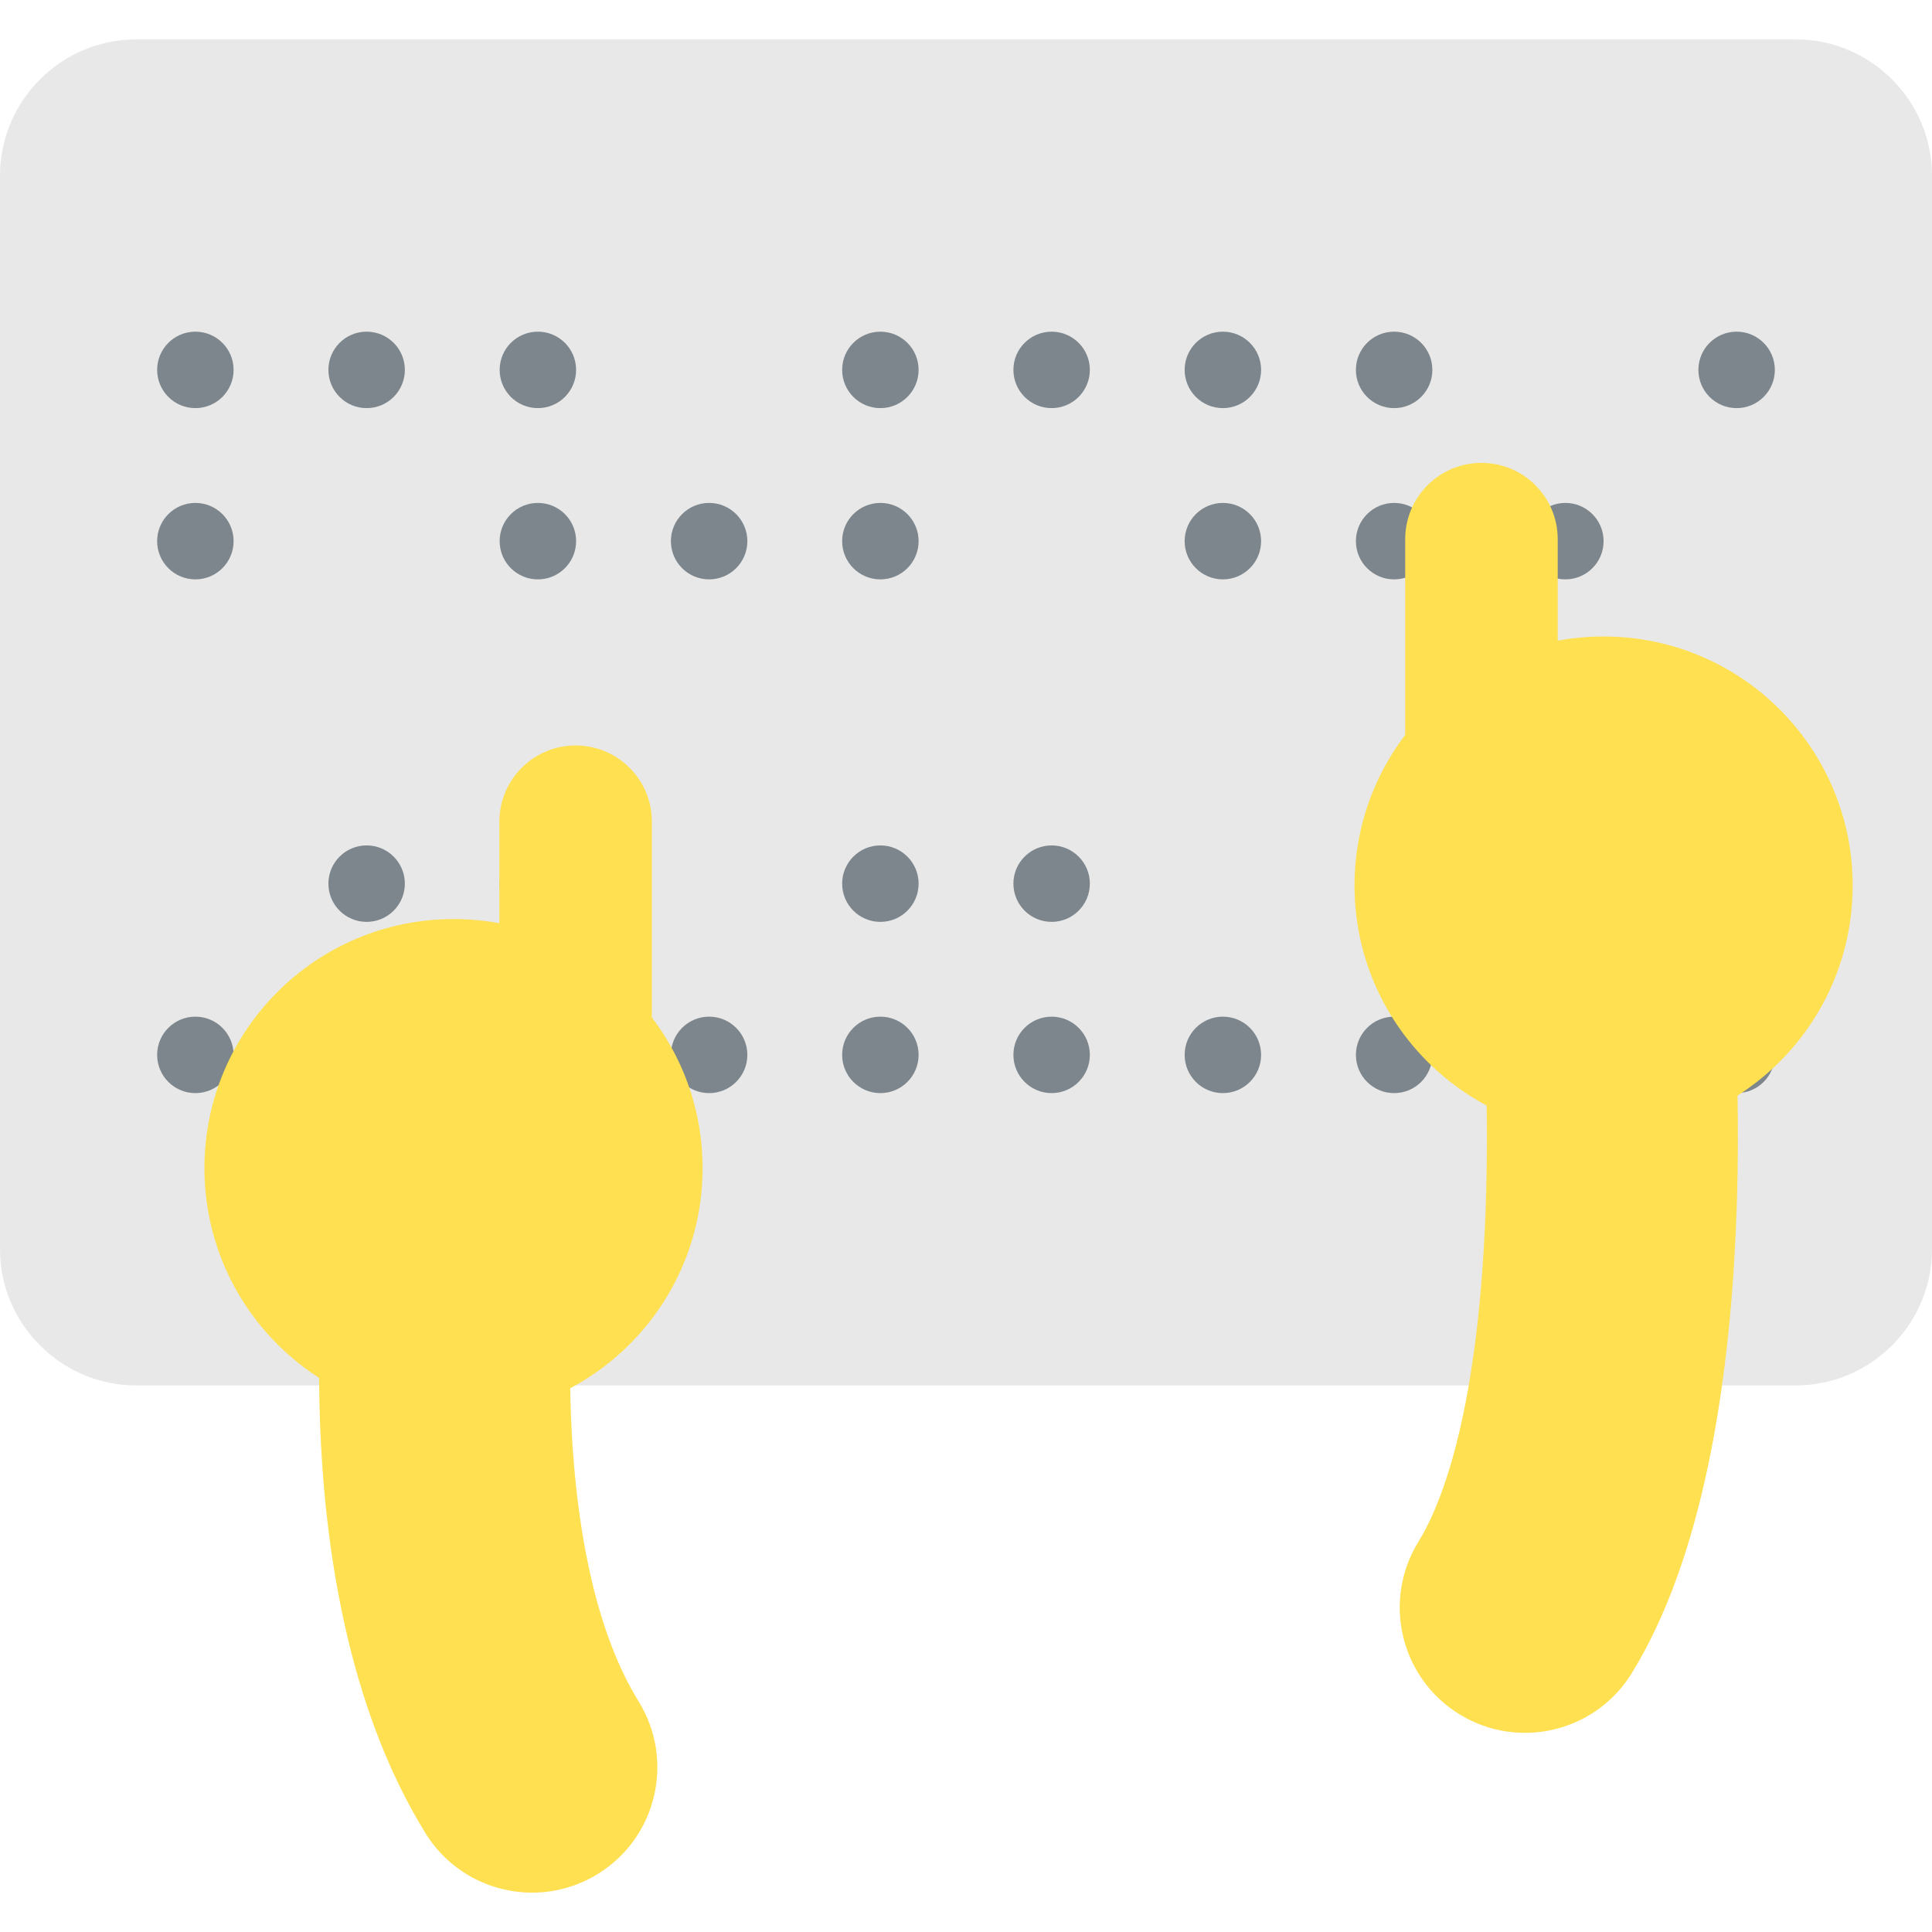 <?xml version="1.0" encoding="iso-8859-1"?>
<!-- Generator: Adobe Illustrator 19.0.0, SVG Export Plug-In . SVG Version: 6.00 Build 0)  -->
<svg version="1.1" id="Layer_1" xmlns="http://www.w3.org/2000/svg" xmlns:xlink="http://www.w3.org/1999/xlink" x="0px" y="0px"
	 viewBox="0 0 354.684 354.684" style="enable-background:new 0 0 354.684 354.684;" xml:space="preserve">
<g>
	<path style="fill:#E8E8E8;" d="M354.684,32.229c0-13.75-11.25-25-25-25H25c-13.75,0-25,11.25-25,25v197.115c0,13.75,11.25,25,25,25
		h304.684c13.75,0,25-11.25,25-25V32.229z"/>
	<g>
		<g>
			<circle style="fill:#7D868C;" cx="35.867" cy="67.906" r="7.018"/>
			<circle style="fill:#7D868C;" cx="67.307" cy="67.906" r="7.018"/>
			<circle style="fill:#7D868C;" cx="98.746" cy="67.906" r="7.018"/>
			<circle style="fill:#7D868C;" cx="161.623" cy="67.906" r="7.018"/>
			<circle style="fill:#7D868C;" cx="193.062" cy="67.906" r="7.017"/>
			<circle style="fill:#7D868C;" cx="224.5" cy="67.906" r="7.018"/>
			<circle style="fill:#7D868C;" cx="255.939" cy="67.906" r="7.018"/>
			<circle style="fill:#7D868C;" cx="318.816" cy="67.906" r="7.018"/>
		</g>
		<g>
			<circle style="fill:#7D868C;" cx="35.867" cy="99.346" r="7.018"/>
			<circle style="fill:#7D868C;" cx="98.746" cy="99.346" r="7.018"/>
			<circle style="fill:#7D868C;" cx="130.184" cy="99.346" r="7.018"/>
			<circle style="fill:#7D868C;" cx="161.623" cy="99.346" r="7.018"/>
			<circle style="fill:#7D868C;" cx="224.5" cy="99.346" r="7.018"/>
			<circle style="fill:#7D868C;" cx="255.939" cy="99.346" r="7.018"/>
			<circle style="fill:#7D868C;" cx="287.377" cy="99.346" r="7.018"/>
		</g>
		<g>
			<circle style="fill:#7D868C;" cx="67.307" cy="162.223" r="7.018"/>
			<circle style="fill:#7D868C;" cx="98.746" cy="162.223" r="7.018"/>
			<circle style="fill:#7D868C;" cx="161.623" cy="162.223" r="7.018"/>
			<circle style="fill:#7D868C;" cx="193.062" cy="162.223" r="7.017"/>
			<circle style="fill:#7D868C;" cx="255.939" cy="162.223" r="7.018"/>
			<circle style="fill:#7D868C;" cx="318.816" cy="162.223" r="7.018"/>
		</g>
		<g>
			<circle style="fill:#7D868C;" cx="35.867" cy="193.66" r="7.018"/>
			<circle style="fill:#7D868C;" cx="98.746" cy="193.66" r="7.018"/>
			<circle style="fill:#7D868C;" cx="130.184" cy="193.66" r="7.018"/>
			<circle style="fill:#7D868C;" cx="161.623" cy="193.66" r="7.018"/>
			<circle style="fill:#7D868C;" cx="193.062" cy="193.66" r="7.017"/>
			<circle style="fill:#7D868C;" cx="224.5" cy="193.66" r="7.018"/>
			<circle style="fill:#7D868C;" cx="255.939" cy="193.66" r="7.018"/>
			<circle style="fill:#7D868C;" cx="287.377" cy="193.66" r="7.018"/>
			<circle style="fill:#7D868C;" cx="318.816" cy="193.66" r="7.018"/>
		</g>
	</g>
	<g>
		<path style="fill:#FEE050;" d="M271.973,163.855c-7.732,0-14-6.268-14-14V98.979c0-7.732,6.268-14,14-14s14,6.268,14,14v50.877
			C285.973,157.588,279.705,163.855,271.973,163.855z"/>
		<path style="fill:#FEE050;" d="M279.951,318.121c-4.122,0-8.292-1.105-12.057-3.43c-10.81-6.67-14.166-20.842-7.495-31.65
			c4.165-6.75,11.319-24.037,12.433-63.967c0.677-24.277-1.302-44.256-1.321-44.455c-1.274-12.639,7.938-23.918,20.577-25.191
			c12.645-1.279,23.917,7.939,25.19,20.578c0.962,9.541,8.637,94.461-17.732,137.191
			C295.198,314.242,287.663,318.121,279.951,318.121z"/>
		<circle style="fill:#FEE050;" cx="294.394" cy="162.574" r="45.726"/>
	</g>
	<g>
		<path style="fill:#FEE050;" d="M105.678,215.732c-7.732,0-14-6.268-14-14v-50.877c0-7.732,6.268-14,14-14c7.733,0,14,6.268,14,14
			v50.877C119.678,209.465,113.41,215.732,105.678,215.732z"/>
		<path style="fill:#FEE050;" d="M97.699,347.455c-7.713,0-15.247-3.879-19.595-10.924C51.501,293.42,59.472,228.348,60.469,221.068
			c1.724-12.584,13.333-21.395,25.907-19.666c12.573,1.721,21.374,13.301,19.672,25.873l0,0c-2.048,15.301-4.027,60.418,11.203,85.1
			c6.671,10.809,3.315,24.98-7.495,31.65C105.992,346.348,101.82,347.455,97.699,347.455z"/>
		<circle style="fill:#FEE050;" cx="83.256" cy="214.451" r="45.726"/>
	</g>
</g>
<g>
</g>
<g>
</g>
<g>
</g>
<g>
</g>
<g>
</g>
<g>
</g>
<g>
</g>
<g>
</g>
<g>
</g>
<g>
</g>
<g>
</g>
<g>
</g>
<g>
</g>
<g>
</g>
<g>
</g>
</svg>
